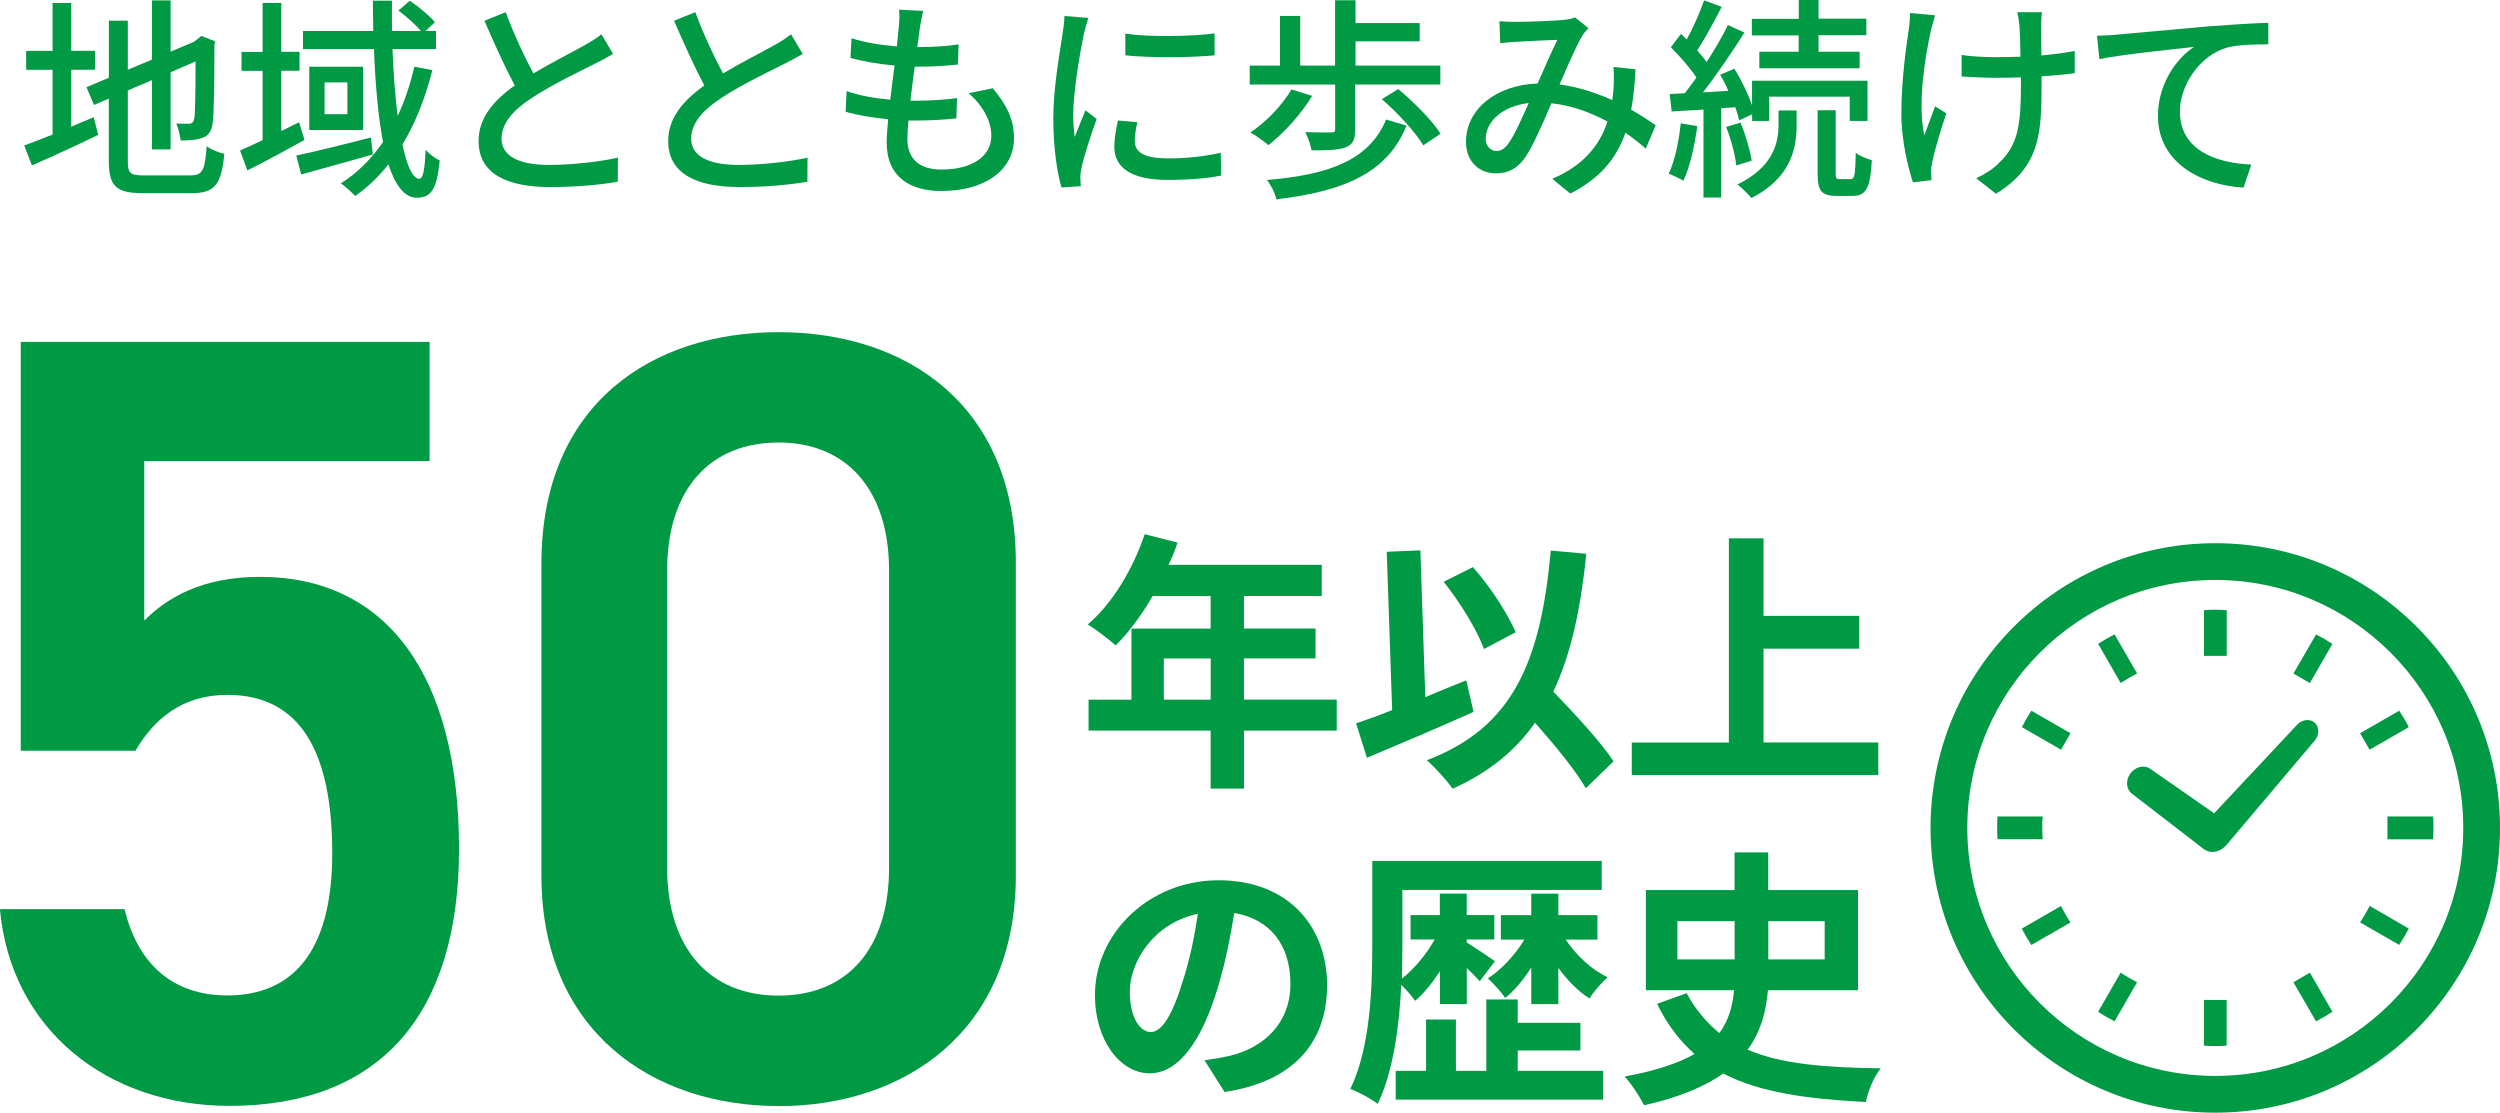 <?xml version="1.0" encoding="UTF-8"?>
<svg id="_レイヤー_2" data-name="レイヤー 2" xmlns="http://www.w3.org/2000/svg" width="290.45" height="129.26" viewBox="0 0 290.45 129.26">
  <defs>
    <style>
      .cls-1 {
        fill: #094;
        stroke-width: 0px;
      }
    </style>
  </defs>
  <g id="_画像" data-name="画像">
    <g>
      <path class="cls-1" d="m247.7,92.22l8.38,6.46.12.07.05.03c.72.4,1.68.19,2.32-.51l.06-.05,10.27-12.15c.58-.66.59-1.6.03-2.1-.57-.51-1.5-.39-2.09.27l-9.6,10.25-7.41-5.16c-.69-.51-1.73-.27-2.32.53-.59.8-.5,1.86.2,2.37Z"/>
      <path class="cls-1" d="m237.27,96.18c0-.44,0-.89.06-1.32h-5.26c-.03.44-.04.88-.04,1.32s0,.89.04,1.32h5.26c-.05-.44-.06-.88-.06-1.32Z"/>
      <path class="cls-1" d="m246.57,79.23c.5-.31,1-.61,1.52-.88l.2-.1-2.62-4.55c-.66.33-1.29.7-1.91,1.1l2.62,4.55.19-.13Z"/>
      <path class="cls-1" d="m234.9,84.48l4.55,2.62,1.1-1.91-4.55-2.62c-.4.62-.77,1.26-1.1,1.91Z"/>
      <path class="cls-1" d="m275.2,105.46c-.27.52-.56,1.02-.88,1.51l-.13.19,4.55,2.62c.4-.62.77-1.25,1.11-1.9l-4.54-2.63-.11.21Z"/>
      <path class="cls-1" d="m239.55,105.46l-.11-.2-4.54,2.62c.32.66.7,1.29,1.1,1.91l4.55-2.62-.13-.19c-.31-.49-.61-1-.87-1.52Z"/>
      <path class="cls-1" d="m246.57,113.13l-.19-.13-2.62,4.55c.62.4,1.26.78,1.91,1.11l2.62-4.55-.2-.1c-.52-.26-1.02-.56-1.52-.88Z"/>
      <path class="cls-1" d="m266.45,78.25l1.91,1.11,2.62-4.55c-.62-.4-1.25-.77-1.9-1.1l-2.63,4.54Z"/>
      <path class="cls-1" d="m256.05,116.23v5.25c.44.04.88.05,1.32.05s.89,0,1.32-.05v-5.31h-2.64v.05Z"/>
      <path class="cls-1" d="m258.7,76.14v-5.25c-.44-.04-.88-.05-1.32-.05s-.89,0-1.32.05v5.31h2.64v-.05Z"/>
      <path class="cls-1" d="m266.45,114.12l2.63,4.54c.65-.34,1.28-.71,1.9-1.11l-2.62-4.55-1.91,1.12Z"/>
      <path class="cls-1" d="m279.85,84.48c-.33-.66-.71-1.29-1.11-1.91l-4.55,2.62,1.11,1.91,4.55-2.62Z"/>
      <path class="cls-1" d="m282.68,94.86h-5.31v2.65h5.31c.03-.44.04-.88.04-1.32s0-.89-.04-1.32Z"/>
      <path class="cls-1" d="m257.37,63.11c-18.27,0-33.08,14.81-33.08,33.08,0,18.27,14.81,33.08,33.08,33.08,18.27,0,33.08-14.81,33.08-33.08,0-18.27-14.81-33.08-33.08-33.08Zm0,61.89c-7.96,0-15.15-3.22-20.37-8.44-5.22-5.22-8.44-12.41-8.44-20.37,0-7.96,3.22-15.15,8.44-20.37,5.22-5.22,12.41-8.44,20.37-8.44,7.96,0,15.15,3.22,20.37,8.44,5.22,5.22,8.44,12.41,8.44,20.37,0,7.96-3.22,15.15-8.44,20.37-5.22,5.22-12.41,8.44-20.37,8.44Z"/>
    </g>
  </g>
  <g id="_文字" data-name="文字">
    <g>
      <g>
        <path class="cls-1" d="m155.31,84.88h-10.78v6.74h-3.88v-6.74h-14.18v-3.59h4.98v-8.26h9.2v-3.78h-6.74c-1.29,2.24-2.8,4.25-4.29,5.73-.72-.63-2.33-1.89-3.25-2.43,2.84-2.39,5.26-6.43,6.62-10.49l3.81.98c-.28.88-.63,1.73-1.04,2.58h17.8v3.62h-9.04v3.78h8.32v3.47h-8.32v4.79h10.78v3.59Zm-14.65-3.59v-4.79h-5.45v4.79h5.45Z"/>
        <path class="cls-1" d="m171.19,82.71c-4.16,1.86-8.82,3.84-12.38,5.33l-1.26-4c1.2-.41,2.62-.91,4.19-1.54l-.63-18.4,3.91-.16.57,17.05c1.58-.66,3.18-1.32,4.76-1.95l.85,3.69Zm13.04,8.85c-1.17-2.05-3.56-4.95-5.89-7.59-2.3,3.28-5.42,5.8-9.58,7.66-.54-.82-2.08-2.52-2.99-3.31,9.99-3.78,13.23-11.41,14.4-24.36l4.13.38c-.66,6.46-1.8,11.72-3.84,16.01,2.62,2.71,5.55,5.89,7,8.1l-3.21,3.12Zm-11.82-16.16c-.79-2.17-2.8-5.48-4.69-7.81l3.4-1.7c2.05,2.3,4.03,5.39,4.98,7.56l-3.69,1.95Z"/>
        <path class="cls-1" d="m218.22,86.27v3.78h-28.64v-3.78h11.28v-23.73h4.03v9.01h11.12v3.81h-11.12v10.9h13.33Z"/>
        <path class="cls-1" d="m139.93,123.18c1.2-.16,2.08-.32,2.9-.5,4-.95,7.09-3.81,7.09-8.35s-2.33-7.53-6.52-8.26c-.44,2.65-.98,5.55-1.86,8.48-1.86,6.3-4.57,10.15-7.97,10.15s-6.36-3.81-6.36-9.07c0-7.18,6.27-13.36,14.37-13.36s12.6,5.39,12.6,12.19-4.03,11.22-11.91,12.41l-2.33-3.69Zm-2.43-9.45c.73-2.3,1.29-4.98,1.67-7.56-5.17,1.07-7.91,5.61-7.91,9.04,0,3.15,1.26,4.69,2.43,4.69,1.29,0,2.55-1.95,3.81-6.18Z"/>
        <path class="cls-1" d="m167.28,112.85c-.88,1.35-1.86,2.58-2.87,3.43-.38-.54-1.01-1.29-1.61-1.86-.22,4.69-.91,10.05-2.74,13.83-.72-.57-2.27-1.42-3.18-1.73,2.36-4.85,2.55-11.88,2.55-16.83v-9.67h26.66v3.37h-23.16v6.3c0,1.23-.03,2.58-.06,4,1.42-1.1,2.84-2.8,3.81-4.54h-2.8v-2.84h3.4v-2.49h3.12v2.49h3.21v2.84h-3.21v.35c.79.47,2.8,1.83,3.28,2.17l-1.76,2.33c-.35-.38-.91-.98-1.51-1.54v4.19h-3.12v-3.81Zm9.04,11.56h9.93v3.34h-24.1v-3.34h3.53v-5.96h3.47v5.96h3.53v-8.29h3.65v2.71h7.28v3.21h-7.28v2.36Zm5.58-15.25c1.2,1.8,2.99,3.5,4.88,4.38-.69.6-1.64,1.67-2.11,2.46-1.32-.82-2.58-2.11-3.62-3.56v4.22h-3.15v-4.25c-.91,1.42-1.95,2.68-3.02,3.53-.47-.69-1.39-1.7-2.02-2.27,1.54-.98,3.15-2.71,4.25-4.51h-2.74v-2.84h3.53v-2.49h3.15v2.49h4.54v2.84h-3.69Z"/>
        <path class="cls-1" d="m205.4,115.05c-.22,2.52-.85,4.85-2.36,6.9,3.88,1.67,8.92,2.08,15.47,2.17-.76.91-1.48,2.58-1.73,3.91-6.84-.35-12.32-1.1-16.57-3.31-2.14,1.51-5.1,2.77-9.2,3.69-.44-.88-1.45-2.49-2.27-3.34,3.62-.66,6.24-1.54,8.13-2.62-1.7-1.51-3.18-3.4-4.35-5.83l3.43-1.23c1.04,1.92,2.33,3.43,3.81,4.63,1.1-1.51,1.54-3.15,1.7-4.98h-10.24v-11.63h10.3v-4.38h3.91v4.38h10.43v11.63h-10.46Zm-10.52-3.59h6.65v-4.44h-6.65v4.44Zm10.56-4.44v4.44h6.55v-4.44h-6.55Z"/>
      </g>
      <g>
        <path class="cls-1" d="m15.75,87.22H2.41v-47.5h47.5v13.84H16.76v18.54c2.67-2.67,6.73-5.08,13.46-5.08,14.6,0,23.11,11.3,23.11,31.62,0,19.18-9.14,29.84-26.67,29.84-14.22,0-25.4-8.89-26.67-22.86h14.48c1.52,6.35,5.59,10.03,11.94,10.03,7.49,0,12.19-4.95,12.19-16.51s-3.56-18.41-12.19-18.41c-5.21,0-8.51,2.79-10.67,6.48Z"/>
        <path class="cls-1" d="m90.46,128.5c-14.6,0-27.56-8.64-27.56-26.8v-36.19c0-18.67,12.95-26.92,27.56-26.92s27.56,8.25,27.56,26.8v36.32c0,18.16-12.95,26.8-27.56,26.8Zm0-77.09c-8,0-12.95,5.46-12.95,14.86v34.54c0,9.4,4.95,14.86,12.95,14.86s12.83-5.46,12.83-14.86v-34.54c0-9.4-4.95-14.86-12.83-14.86Z"/>
      </g>
    </g>
    <g>
      <path class="cls-1" d="m8.29,14.72c.85-.38,1.75-.75,2.6-1.1l.52,2.05c-2.62,1.27-5.47,2.57-7.7,3.55l-.9-2.32c.9-.32,2.05-.77,3.3-1.27v-7.52h-3.07v-2.2h3.07V.35h2.17v5.55h2.77v2.2h-2.77v6.62Zm13.9,5.65c1.37,0,1.62-.65,1.82-3.37.52.37,1.42.75,2.05.87-.33,3.45-1.02,4.57-3.75,4.57h-5.72c-3.07,0-3.95-.77-3.95-3.77v-7.22l-1.72.75-.87-2.07,2.6-1.1V2.4h2.2v5.7l2.8-1.17V.05h2.17v5.95l2.72-1.15.45-.35.4-.32,1.62.62-.1.4c0,4.67-.05,8.07-.2,9.05-.12,1.05-.55,1.6-1.32,1.8-.67.25-1.67.27-2.4.27-.08-.6-.27-1.47-.52-1.97.52.03,1.2.03,1.45.03.32,0,.55-.1.65-.62.1-.47.15-2.8.15-6.62l-2.9,1.25v8.97h-2.17v-8.05l-2.8,1.2v8.2c0,1.4.27,1.67,1.87,1.67h5.47Z"/>
      <path class="cls-1" d="m35.39,16.25c-2.25,1.25-4.65,2.55-6.65,3.55l-.85-2.32c.75-.32,1.65-.72,2.62-1.2v-8.05h-2.45v-2.2h2.45V.35h2.17v5.67h2.12v2.2h-2.12v7c.7-.35,1.37-.67,2.07-1.02l.62,2.05Zm7.92,1.7c-2.87.82-5.97,1.65-8.32,2.32l-.57-2.2c2.2-.47,5.5-1.27,8.67-2.1l.23,1.97Zm6.92-9.8c-.83,3.27-1.97,6.17-3.47,8.62.5,2.5,1.2,4,1.95,4,.42,0,.65-.95.73-3.37.45.52,1.15,1.02,1.65,1.25-.35,3.32-.97,4.32-2.67,4.32-1.45,0-2.5-1.47-3.3-3.87-1.12,1.42-2.4,2.65-3.85,3.67-.35-.37-1.2-1.15-1.67-1.47,1.95-1.22,3.55-2.85,4.9-4.8-.57-2.97-.9-6.75-1.05-10.8h-8.25v-2.1h8.17c-.02-1.17-.05-2.35-.05-3.52h2.22c-.02,1.2,0,2.37,0,3.52h3.37c-.62-.72-1.7-1.7-2.62-2.37l1.32-1.15c1.02.7,2.3,1.75,2.92,2.5l-1.1,1.02h1.22v2.1h-5.05c.1,2.87.32,5.52.6,7.77.83-1.75,1.45-3.65,1.95-5.72l2.07.4Zm-8.05-.4v7.35h-6.25v-7.35h6.25Zm-1.82,1.82h-2.65v3.7h2.65v-3.7Z"/>
      <path class="cls-1" d="m71.21,6.27c-.62.38-1.32.75-2.12,1.15-1.62.82-4.9,2.37-7.25,3.92-2.2,1.42-3.57,2.97-3.57,4.77,0,1.92,1.82,3.05,5.52,3.05,2.62,0,5.97-.37,8-.85l-.02,2.8c-1.95.35-4.72.62-7.87.62-4.77,0-8.3-1.4-8.3-5.35,0-2.62,1.67-4.65,4.2-6.45-1.12-2.1-2.37-4.87-3.52-7.52l2.47-1c.98,2.65,2.17,5.17,3.22,7.12,2.17-1.3,4.62-2.52,5.9-3.25.82-.47,1.42-.82,2-1.3l1.35,2.27Z"/>
      <path class="cls-1" d="m93.24,6.27c-.62.38-1.32.75-2.12,1.15-1.62.82-4.9,2.37-7.25,3.92-2.2,1.42-3.57,2.97-3.57,4.77,0,1.92,1.82,3.05,5.52,3.05,2.62,0,5.97-.37,8-.85l-.02,2.8c-1.95.35-4.72.62-7.87.62-4.77,0-8.3-1.4-8.3-5.35,0-2.62,1.67-4.65,4.2-6.45-1.12-2.1-2.37-4.87-3.52-7.52l2.47-1c.98,2.65,2.17,5.17,3.22,7.12,2.17-1.3,4.62-2.52,5.9-3.25.82-.47,1.42-.82,2-1.3l1.35,2.27Z"/>
      <path class="cls-1" d="m115.31,10.22c1.67,1.97,2.5,3.7,2.5,5.82,0,3.7-3.35,6.15-8.45,6.15-3.6,0-6.35-1.6-6.35-5.67,0-.65.08-1.57.18-2.67-1.82-.18-3.55-.45-4.95-.87l.12-2.4c1.6.57,3.37.85,5.07,1,.15-1.3.32-2.67.5-3.97-1.77-.15-3.62-.47-5.12-.87l.12-2.3c1.5.5,3.42.8,5.27.95.1-.9.18-1.7.23-2.32.05-.62.1-1.25.02-1.95l2.8.15c-.17.77-.27,1.35-.38,1.95l-.3,2.25c1.85,0,3.5-.1,4.8-.32l-.08,2.35c-1.55.15-2.95.25-4.97.25h-.05c-.17,1.27-.35,2.65-.5,3.95h.35c1.6,0,3.37-.07,5.07-.3l-.08,2.35c-1.52.17-3.02.25-4.62.25h-.95c-.08.87-.12,1.62-.12,2.15,0,2.22,1.3,3.55,3.95,3.55,3.62,0,5.8-1.57,5.8-3.92,0-1.67-.9-3.42-2.62-4.95l2.75-.57Z"/>
      <path class="cls-1" d="m126.44,2.1c-.17.47-.42,1.45-.53,1.9-.42,2.02-1.22,6.67-1.22,9.32,0,.87.05,1.7.17,2.6.38-1,.88-2.2,1.25-3.1l1.3,1c-.67,1.87-1.55,4.52-1.77,5.77-.08.32-.15.85-.12,1.12,0,.25.02.62.05.92l-2.25.15c-.5-1.72-.95-4.65-.95-8,0-3.7.8-7.9,1.08-9.87.1-.62.2-1.4.22-2.05l2.77.22Zm5.7,12.1c-.2.85-.3,1.52-.3,2.2,0,1.12.83,2,3.82,2,2.22,0,4.1-.2,6.17-.65l.05,2.65c-1.55.3-3.6.5-6.27.5-4.2,0-6.15-1.45-6.15-3.85,0-.97.2-1.97.42-3.05l2.25.2Zm8.97-10.32v2.55c-2.82.27-7.5.3-10.37,0v-2.52c2.82.42,7.8.32,10.37-.03Z"/>
      <path class="cls-1" d="m155.11,9.82h-9.92v-2.2h3.52V1.85h2.35v5.77h4.05V.03h2.38v2.65h7.45v2.12h-7.45v2.82h9.85v2.2h-9.9v5.25c0,1.12-.22,1.7-1.1,2.05-.85.32-2.12.35-3.97.35-.1-.67-.42-1.52-.72-2.12,1.3.05,2.65.05,3,.03.38,0,.47-.07.47-.37v-5.17Zm-2.67,1.32c-1.28,2.15-3.3,4.32-5.07,5.72-.47-.4-1.5-1.15-2.1-1.47,1.83-1.22,3.67-3.12,4.77-5l2.4.75Zm10.97,3.45c-2.22,5.47-7.1,7.6-15.12,8.57-.15-.72-.65-1.7-1.1-2.25,7.4-.62,11.9-2.37,13.85-7.02l2.37.7Zm-.97-4.25c1.77,1.47,3.97,3.67,4.92,5.2l-2,1.35c-.92-1.55-3-3.8-4.82-5.37l1.9-1.17Z"/>
      <path class="cls-1" d="m191.21,17.27c-.7-.62-1.5-1.25-2.37-1.85-1.05,3.02-2.95,5.3-6.4,7.07l-2.1-1.72c3.85-1.62,5.6-4.15,6.42-6.65-1.95-1.05-4.15-1.87-6.52-2.12-.92,2.15-2.08,4.85-3,6.22-.92,1.35-2,1.92-3.45,1.92-1.97,0-3.47-1.4-3.47-3.67,0-3.72,3.42-6.6,8.32-6.77.8-1.8,1.62-3.72,2.3-5.07-.97.03-3.6.15-4.72.22-.53.02-1.3.1-1.92.17l-.1-2.55c.65.05,1.42.07,1.95.07,1.35,0,4.32-.12,5.42-.22.52-.03,1.05-.15,1.42-.3l1.55,1.25c-.28.3-.53.57-.73.92-.65,1.07-1.65,3.4-2.62,5.62,2.22.3,4.3,1,6.12,1.82.07-.47.12-.95.15-1.4.05-.77.05-1.65,0-2.45l2.55.27c-.08,1.72-.23,3.27-.5,4.7,1.12.62,2.07,1.27,2.85,1.8l-1.15,2.7Zm-13.6-5.3c-3.2.37-5,2.27-5,4.15,0,.87.58,1.42,1.23,1.42.52,0,.9-.2,1.4-.85.75-1.05,1.57-2.95,2.37-4.72Z"/>
      <path class="cls-1" d="m197.19,14.65c-.33,2.35-.85,4.77-1.62,6.35-.38-.25-1.25-.65-1.7-.82.72-1.5,1.17-3.72,1.4-5.85l1.92.32Zm2.77-2.07v10.37h-2.05v-10.22c-1.35.07-2.6.17-3.7.22l-.22-2.02,1.75-.1c.42-.55.9-1.17,1.35-1.82-.73-1.12-1.92-2.47-2.97-3.52l1.17-1.55c.22.2.45.42.67.65.77-1.4,1.57-3.2,2.02-4.55l2.05.75c-.88,1.7-1.95,3.7-2.85,5.07.42.47.8.92,1.1,1.35.95-1.47,1.85-3.02,2.47-4.3l1.92.87c-1.4,2.22-3.2,4.87-4.82,6.95l2.95-.18c-.27-.65-.62-1.3-.95-1.87l1.65-.7c.82,1.32,1.6,2.95,2.05,4.25v-2.85h13.42v4.67h-2.07v-2.82h-9.37v2.82h-1.97v-.77l-1.5.7c-.1-.45-.25-.95-.45-1.52l-1.65.12Zm2.25,1.67c.6,1.4,1.12,3.25,1.3,4.42l-1.8.55c-.1-1.2-.6-3.05-1.17-4.47l1.67-.5Zm4.42-1.42h2.1v1.72c0,2.52-.57,6.1-5.25,8.45-.38-.45-1.08-1.15-1.62-1.57,4.27-2.07,4.77-5,4.77-6.92v-1.67Zm2.35-8.72h-5.45v-1.92h5.45V0h2.3v2.17h5.55v1.92h-5.55v1.92h4.77v1.92h-11.65v-1.92h4.57v-1.92Zm6.02,16.7c.45,0,.55-.4.6-3.05.45.35,1.3.7,1.87.85-.17,3.3-.7,4.15-2.25,4.15h-1.8c-1.88,0-2.25-.62-2.25-2.7v-7.25h2.1v7.25c0,.65.05.75.48.75h1.25Z"/>
      <path class="cls-1" d="m224.82,1.8c-.17.52-.38,1.3-.5,1.8-.7,3.2-1.55,8.5-.75,12.12.35-.92.83-2.27,1.25-3.37l1.3.82c-.65,1.9-1.38,4.4-1.65,5.72-.07.35-.15.85-.12,1.12,0,.25.05.62.05.92l-2.15.25c-.53-1.52-1.35-4.85-1.35-7.92,0-4.05.57-7.85.87-9.9.1-.62.12-1.35.15-1.85l2.9.27Zm16.22,6.7c-1.07.15-2.4.27-3.85.37v.92c0,5.75-.2,9.6-5.3,12.72l-2.3-1.8c.85-.38,1.97-1.05,2.62-1.75,2.33-2.15,2.58-4.67,2.58-9.2v-.77c-1,.03-2,.05-2.97.05-1.15,0-2.77-.08-3.92-.15v-2.5c1.15.17,2.55.25,3.87.25.95,0,1.97-.03,2.97-.05-.02-1.5-.07-2.97-.12-3.62-.05-.52-.15-1.15-.25-1.55h2.87c-.08.47-.08,1-.1,1.55-.02.55,0,2,.03,3.47,1.42-.12,2.77-.3,3.87-.52v2.57Z"/>
      <path class="cls-1" d="m245.94,4.02c1.82-.15,6.22-.57,10.77-.97,2.65-.2,5.12-.35,6.82-.4v2.5c-1.38,0-3.5.03-4.8.38-3.3.97-5.47,4.5-5.47,7.42,0,4.5,4.2,6,8.3,6.17l-.9,2.67c-4.85-.25-9.95-2.85-9.95-8.32,0-3.72,2.17-6.72,4.2-8.02-2.17.25-8.25.85-11,1.42l-.28-2.72c.97-.02,1.83-.07,2.3-.12Z"/>
    </g>
  </g>
</svg>